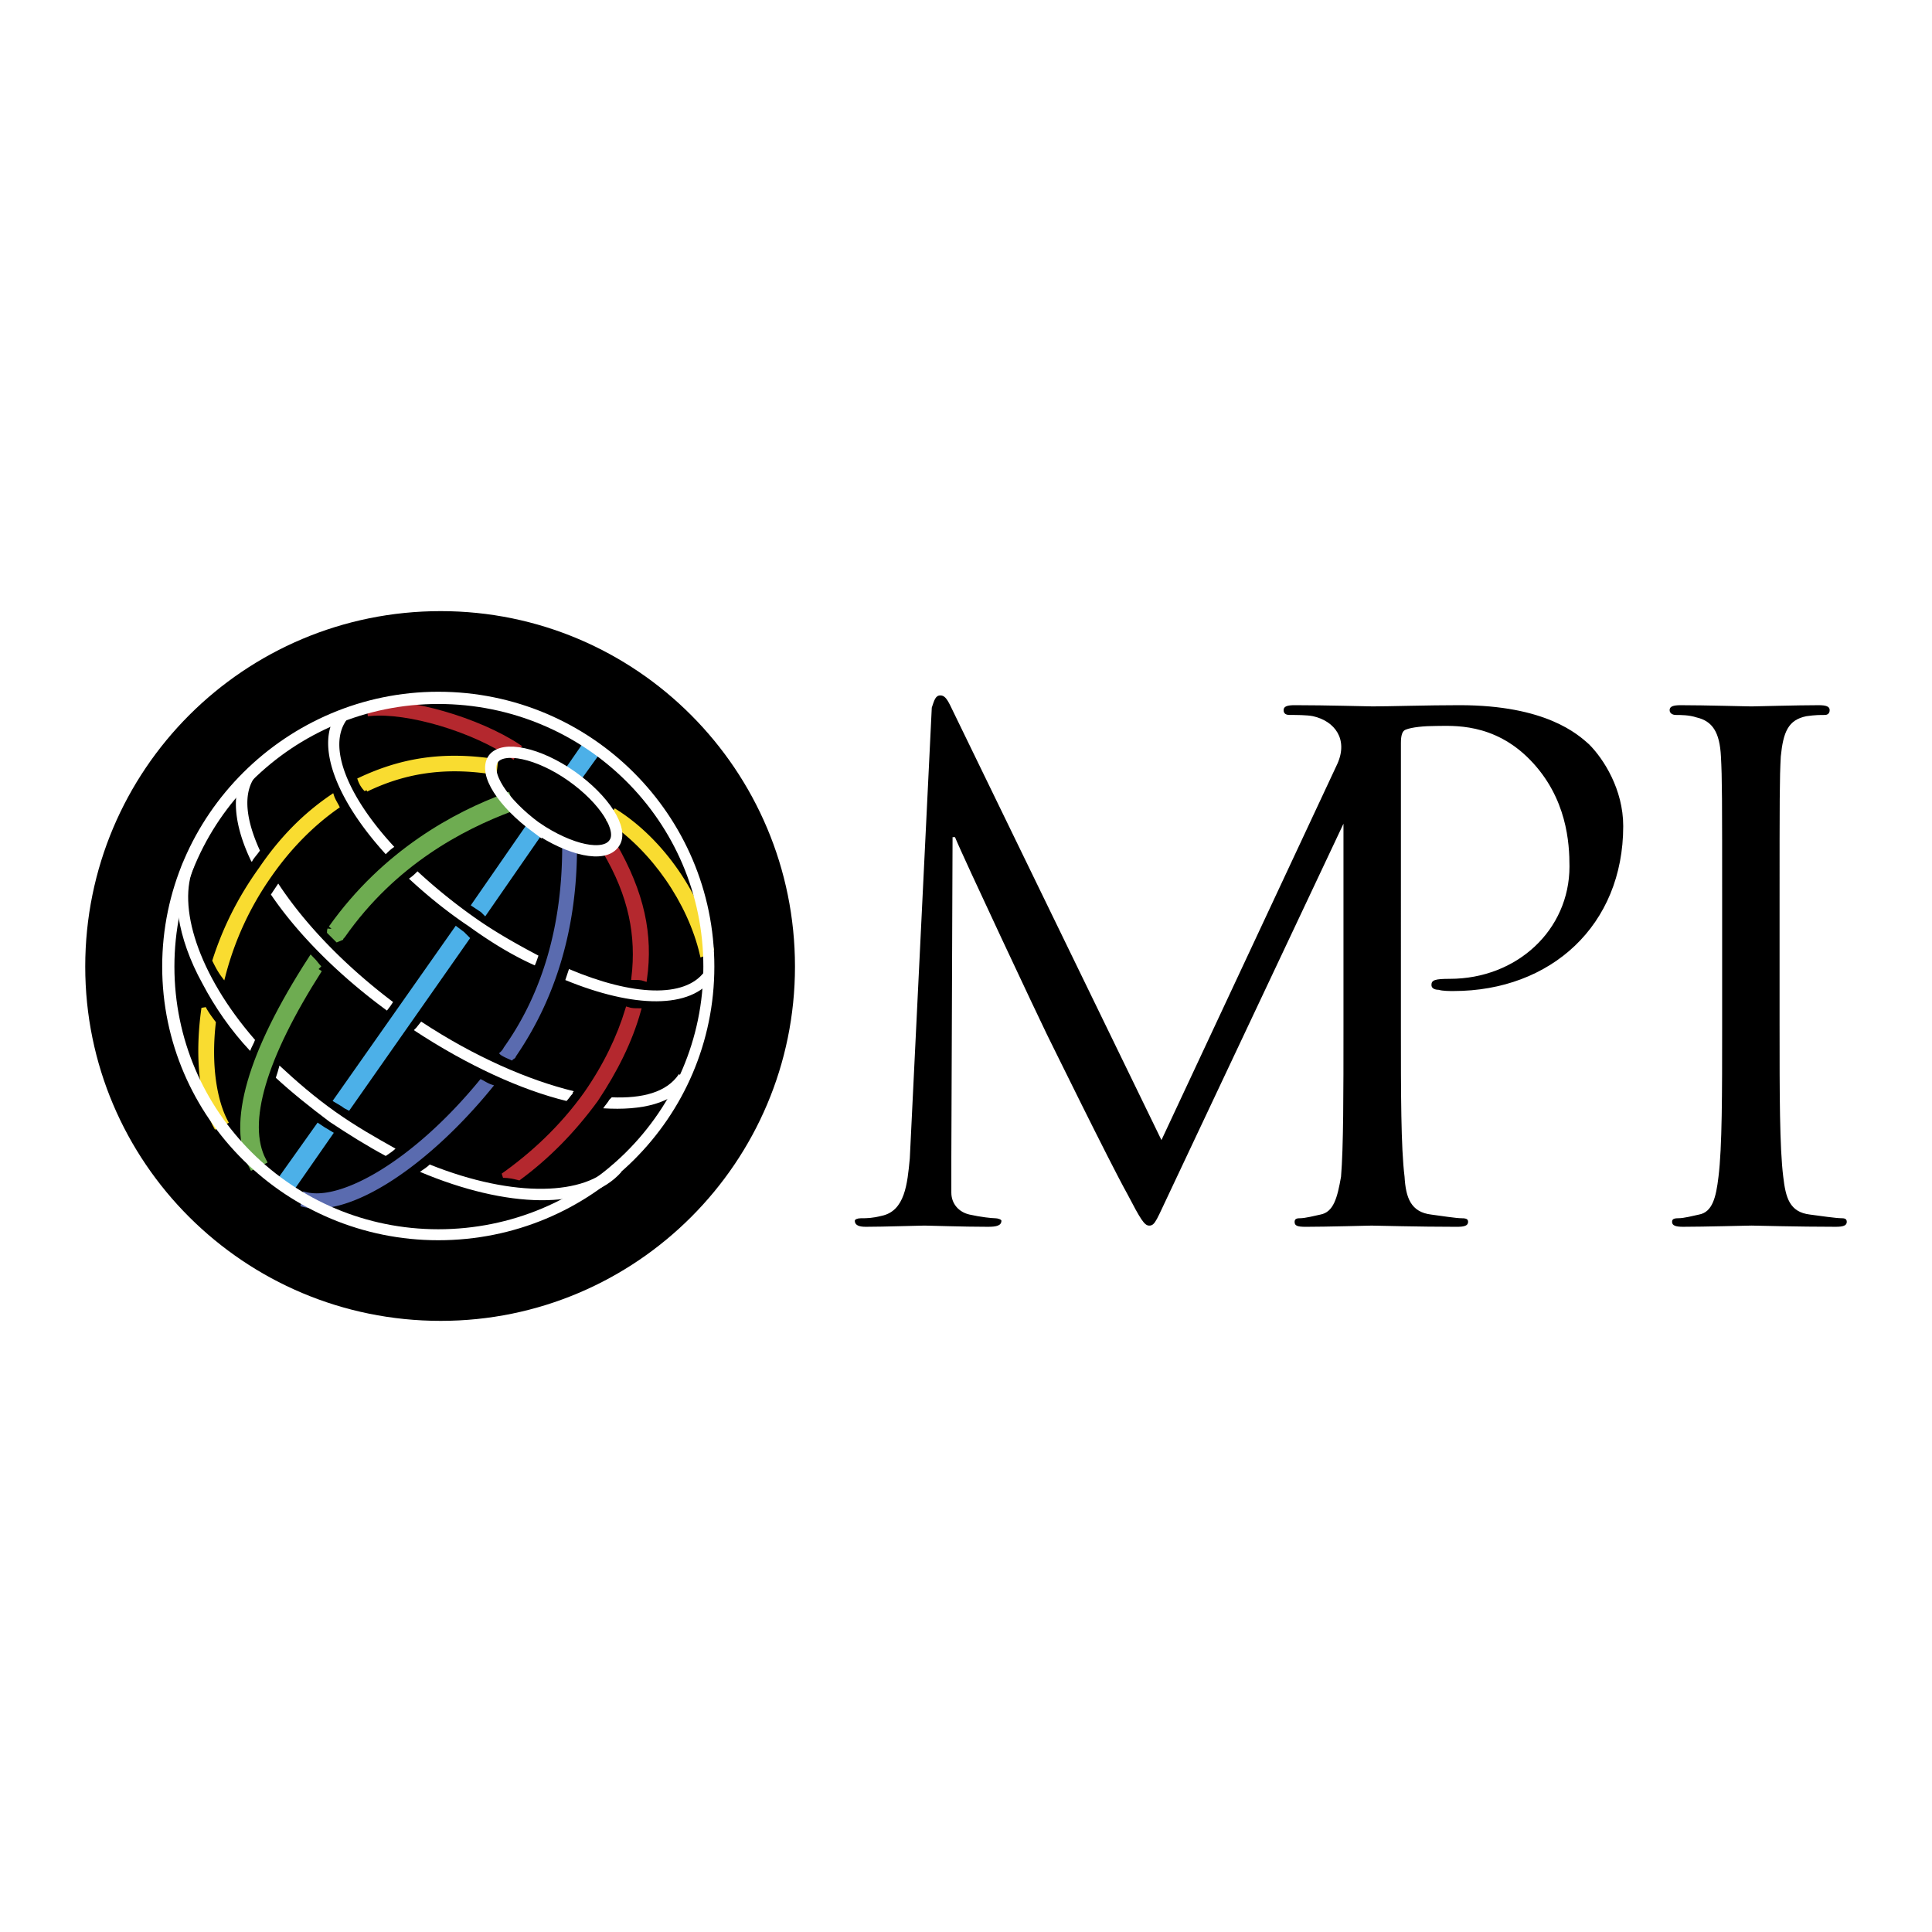 <svg xmlns="http://www.w3.org/2000/svg" width="2500" height="2500" viewBox="0 0 192.756 192.756"><path fill-rule="evenodd" clip-rule="evenodd" fill="#fff" d="M0 0h192.756v192.756H0V0z"/><path d="M144.643 97.658c-1.463 0-1.828.121-1.828.609 0 .365.365.486.73.486.365.123 1.098.123 1.463.123 9.75 0 16.941-6.582 16.941-16.454 0-3.657-1.951-6.704-3.414-8.166-1.096-.975-4.266-3.9-12.918-3.9-3.17 0-7.068.122-8.654.122-.486 0-4.631-.122-7.799-.122-.732 0-1.098.122-1.098.488s.244.487.609.487c.609 0 1.707 0 2.316.122 2.193.488 3.533 2.316 2.438 4.754l-17.551 37.539-21.085-43.389c-.365-.731-.609-.975-.975-.975-.488 0-.609.487-.854 1.219l-2.193 44.973c-.244 2.559-.488 5.24-2.804 5.729-.975.242-1.462.242-2.072.242-.366 0-.609.123-.609.244 0 .488.488.609 1.097.609 1.829 0 5.241-.121 5.85-.121.488 0 3.778.121 6.338.121.854 0 1.34-.121 1.34-.609 0-.121-.365-.244-.609-.244-.365 0-1.463-.121-2.559-.365-1.097-.242-1.828-1.096-1.828-2.193v-3.533l.122-31.933h.244c.731 1.828 8.532 18.404 9.141 19.623.365.73 6.217 12.676 8.045 15.965 1.34 2.561 1.705 3.17 2.193 3.17.609 0 .73-.609 2.193-3.656l17.186-36.442v20.233c0 6.703 0 12.064-.244 14.99-.365 2.072-.732 3.535-2.072 3.777-.609.123-1.463.365-2.072.365-.365 0-.486.123-.486.367 0 .365.242.486 1.096.486 2.072 0 6.338-.121 6.582-.121.365 0 4.631.121 8.531.121.73 0 1.098-.121 1.098-.486 0-.244-.123-.367-.609-.367-.609 0-2.072-.242-3.047-.365-2.072-.242-2.561-1.705-2.682-3.777-.365-2.926-.365-8.287-.365-14.99V74.135c0-.731.121-1.219.486-1.341.609-.244 1.828-.365 3.047-.365 1.584 0 5.729-.366 9.385 3.413 3.656 3.778 3.9 8.288 3.9 10.603-.001 6.338-5.241 11.213-11.944 11.213zM177.549 102.412c0 6.703 0 12.064.365 14.99.244 2.072.609 3.535 2.682 3.777.975.123 2.559.365 3.168.365.367 0 .488.123.488.367 0 .365-.365.486-1.098.486-3.777 0-8.164-.121-8.408-.121-.365 0-4.754.121-6.826.121-.73 0-1.096-.121-1.096-.486 0-.244.121-.367.609-.367.609 0 1.461-.242 2.07-.365 1.342-.242 1.707-1.705 1.951-3.777.365-2.926.365-8.287.365-14.99V90.345c0-10.726 0-12.676-.121-14.869-.123-2.438-.854-3.535-2.438-3.9-.732-.244-1.584-.244-2.072-.244-.244 0-.609-.122-.609-.487s.365-.488 1.098-.488c2.314 0 6.703.122 7.068.122.244 0 4.631-.122 6.703-.122.73 0 1.098.122 1.098.488s-.244.487-.488.487c-.488 0-.975 0-1.828.122-1.828.366-2.316 1.585-2.561 4.022-.121 2.193-.121 4.144-.121 14.869v12.067h.001zM8.504 96.439c0 19.5 15.844 35.344 35.467 35.344 19.5 0 35.344-15.844 35.344-35.344 0-19.623-15.844-35.467-35.344-35.467-19.623.001-35.467 15.845-35.467 35.467z" fill-rule="evenodd" clip-rule="evenodd"/><path d="M24.835 77.304c.123 0 0 .122 0 0m31.08 1.706c-.123-.243 0 .122 0 0" fill="none" stroke="#000" stroke-width="1.124" stroke-miterlimit="2.613"/><path d="M71.028 94.855l-.976.365c-1.219-5.241-4.875-10.481-9.263-13.406l.609-.854c4.632 2.925 8.411 8.41 9.63 13.895z" fill-rule="evenodd" clip-rule="evenodd" fill="#f9dc30" stroke="#f9dc30" stroke-width=".459" stroke-miterlimit="2.613"/><path fill="none" stroke="#000" stroke-width="1.124" stroke-miterlimit="2.613" d="M25.689 116.184v.121"/><path d="M47.505 90.223l5.485-7.922.853.609-5.485 7.922-.122-.122-.731-.487zM58.718 74.014l.975.731-2.194 3.047-.975-.61 2.194-3.168zM33.733 109.725l11.822-16.82.488.365.366.366-11.701 16.698c-.244-.123-.365-.244-.365-.244l-.61-.365zM27.882 118.012l3.901-5.485.365.244.61.366-3.9 5.605-.976-.73z" fill-rule="evenodd" clip-rule="evenodd" fill="#4cb0e8" stroke="#4cb0e8" stroke-width=".765" stroke-miterlimit="2.613"/><path d="M33.124 92.661c5.362-7.556 12.431-11.334 17.429-13.163l.365 1.097c-4.875 1.829-11.7 5.363-16.819 12.675-.122.122-.244.244-.244.488l-.853-.853c-.001-.122.122-.122.122-.244z" fill-rule="evenodd" clip-rule="evenodd" fill="#6eac51" stroke="#6eac51" stroke-width=".765" stroke-miterlimit="2.613"/><path d="M70.296 96.926l.853.609c-2.194 3.17-7.922 3.049-14.748.244l.366-1.096c6.338 2.68 11.579 2.924 13.529.243z" fill-rule="evenodd" clip-rule="evenodd" fill="#fff"/><path d="M60.302 84.861l.975-.609c2.804 4.875 3.657 9.019 3.047 13.407-.366-.123-.731-.123-1.097-.123.487-4.144-.244-8.166-2.925-12.675z" fill-rule="evenodd" clip-rule="evenodd" fill="#b4282e" stroke="#b4282e" stroke-width=".459" stroke-miterlimit="2.613"/><path d="M46.774 92.417c-2.194-1.462-4.266-3.169-5.972-4.753.366-.244.609-.487.853-.731a55.727 55.727 0 0 0 5.729 4.631c2.072 1.462 4.266 2.682 6.337 3.778-.122.365-.244.731-.366.974-2.194-.974-4.388-2.315-6.581-3.899zM33.611 71.21l.975.609c-1.95 2.681.122 7.678 4.753 12.675-.365.244-.609.487-.853.731-4.997-5.483-7.069-10.968-4.875-14.015zM25.08 85.958c-1.707-3.534-2.072-6.703-.731-8.897l.975.609c-1.097 1.707-.731 4.266.609 7.191-.244.365-.488.609-.731.975-.001 0-.001.122-.122.122zM39.217 99.973l-.244.367-.366.486c-4.997-3.656-9.019-7.8-11.578-11.578l.731-1.097c2.56 3.9 6.46 8.044 11.457 11.822z" fill-rule="evenodd" clip-rule="evenodd" fill="#fff"/><path d="M31.783 96.684c-5.606 8.775-7.557 15.355-5.606 19.135l-.975.486c-2.194-4.143-.122-11.213 5.85-20.475.243.243.487.609.731.854z" fill-rule="evenodd" clip-rule="evenodd" fill="#6eac51" stroke="#6eac51" stroke-width=".765" stroke-miterlimit="2.613"/><path d="M18.254 86.079l1.097.366c-1.706 3.9.366 10.725 6.094 17.307-.122.365-.365.73-.487 1.098-1.95-2.072-3.534-4.389-4.753-6.705-2.56-4.631-3.169-9.141-1.951-12.066z" fill-rule="evenodd" clip-rule="evenodd" fill="#fff"/><path d="M22.52 111.918l-.975.488c-1.34-2.439-1.95-6.705-1.219-11.822.244.486.609.975.975 1.461-.487 4.266.122 7.801 1.219 9.873zM26.054 86.689c2.072-3.047 4.388-5.363 7.069-7.191.122.366.365.731.487.975-2.438 1.706-4.753 4.022-6.703 6.825a30.703 30.703 0 0 0-4.632 9.995c-.365-.488-.609-.977-.853-1.463.976-3.047 2.439-6.094 4.632-9.141z" fill-rule="evenodd" clip-rule="evenodd" fill="#f9dc30" stroke="#f9dc30" stroke-width=".459" stroke-miterlimit="2.613"/><path d="M61.034 109.48c3.047.121 5.484-.488 6.703-2.316l.975.732c-1.584 2.193-4.631 2.924-8.531 2.68.244-.365.487-.609.609-.852l.244-.244zM56.524 109.846c-4.51-1.098-9.872-3.535-15.235-7.068l.244-.244.488-.609c5.363 3.535 10.725 5.85 15.235 6.947-.122.121-.122.121-.122.244-.245.241-.366.486-.61.73z" fill-rule="evenodd" clip-rule="evenodd" fill="#fff"/><path d="M50.43 104.605c3.9-5.484 5.85-12.311 5.85-20.11h1.097c0 8.043-2.072 14.991-6.094 20.841 0 .123-.122.123-.244.244-.244-.121-.609-.244-.975-.488a1.65 1.65 0 0 0 .366-.487zM30.442 119.107c3.535.977 10.847-3.047 17.551-11.211.243.121.609.365.975.486-6.459 7.922-14.26 13.041-18.769 11.822l.243-1.097z" fill-rule="evenodd" clip-rule="evenodd" fill="#5a6baf" stroke="#5a6baf" stroke-width=".382" stroke-miterlimit="2.613"/><path d="M32.879 111.918c-1.95-1.463-3.778-2.926-5.362-4.389.122-.365.244-.73.365-1.219 1.707 1.586 3.535 3.17 5.606 4.633 2.072 1.463 4.022 2.559 5.972 3.656-.244.244-.609.486-.975.73-1.827-.974-3.777-2.192-5.606-3.411zM61.155 116.184l.853.73c-3.413 3.9-11.456 3.656-20.109 0 .365-.244.731-.486.975-.73 8.531 3.412 15.6 3.046 18.281 0z" fill-rule="evenodd" clip-rule="evenodd" fill="#fff"/><path d="M58.474 109.115c1.95-2.805 3.291-5.607 4.144-8.41.366.121.731.121 1.097.121-.853 3.047-2.315 5.973-4.265 8.898-2.316 3.168-4.875 5.729-7.679 7.799-.487-.121-.975-.242-1.584-.242 2.924-2.072 5.85-4.754 8.287-8.166zM51.771 74.501l-.609.975c-3.9-2.682-10.481-4.631-14.26-4.266l-.122-.975c3.9-.487 10.969 1.585 14.991 4.266z" fill-rule="evenodd" clip-rule="evenodd" fill="#b4282e" stroke="#b4282e" stroke-width=".459" stroke-miterlimit="2.613"/><path d="M43.727 69.016c-15.113 0-27.545 12.31-27.545 27.423s12.432 27.301 27.545 27.301c15.234 0 27.544-12.188 27.544-27.301s-12.31-27.423-27.544-27.423zm0 53.627c-14.504 0-26.326-11.699-26.326-26.203s11.822-26.204 26.326-26.204c14.625 0 26.447 11.7 26.447 26.204s-11.822 26.203-26.447 26.203z" fill-rule="evenodd" clip-rule="evenodd" fill="#fff"/><path d="M49.455 75.963l-.122 1.097c-5.241-.853-9.263 0-12.797 1.706a2.663 2.663 0 0 1-.609-.975c3.9-1.828 8.044-2.681 13.528-1.828z" fill-rule="evenodd" clip-rule="evenodd" fill="#f9dc30" stroke="#f9dc30" stroke-width=".459" stroke-miterlimit="2.613"/><path d="M53.477 82.545c-3.291-2.438-5.241-5.363-4.266-6.825.975-1.341 4.509-.609 7.8 1.706 3.291 2.316 5.241 5.363 4.266 6.704-.975 1.462-4.388.731-7.8-1.585z" fill="none" stroke="#fff" stroke-width="1.124" stroke-miterlimit="2.613"/></svg>